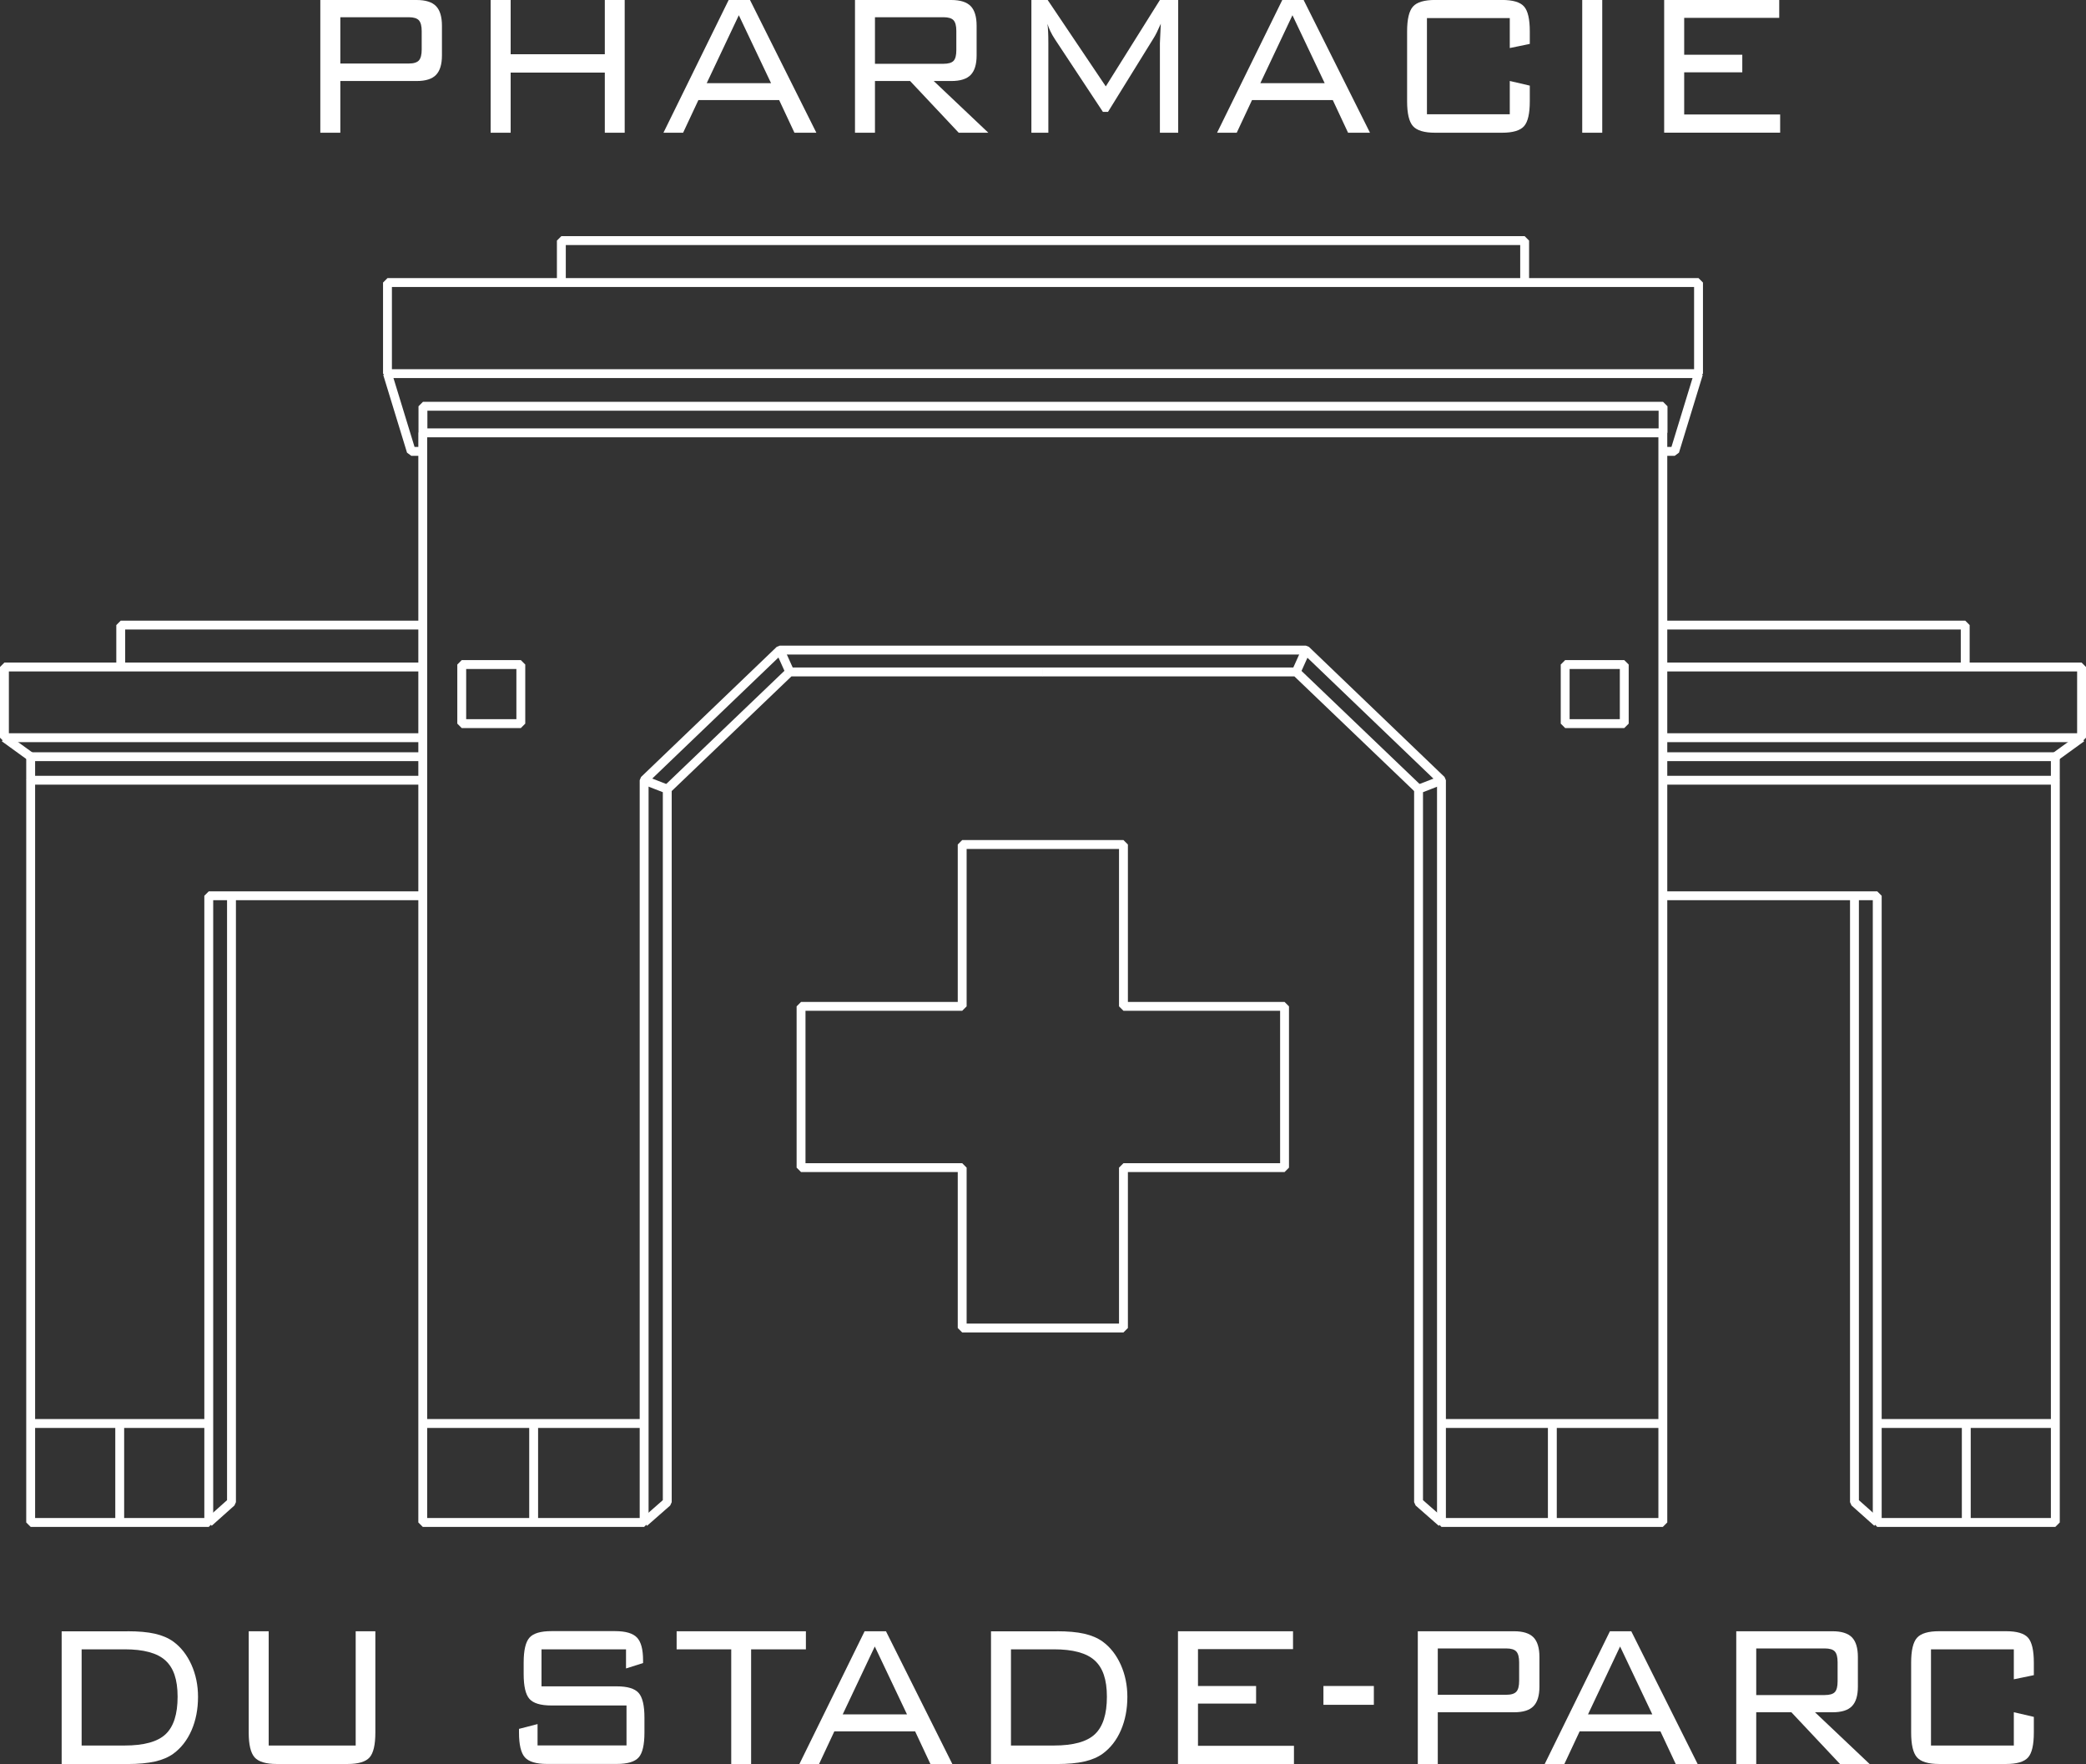 <?xml version="1.0" encoding="UTF-8"?>
<svg id="Calque_2" data-name="Calque 2" xmlns="http://www.w3.org/2000/svg" viewBox="0 0 469.93 397.37">
  <rect x="0" y="0" width="469.93" height="397.37" fill="#333333" stroke="none"/>
  <defs>
    <style>
      .cls-1 {
        fill: #fff;
      }

      .cls-2 {
        fill: none;
        stroke: #fff;
        stroke-linejoin: bevel;
        stroke-width: 2px;
      }
    </style>
  </defs>
  <g id="Calque_1-2" data-name="Calque 1">
    <g>
      <polyline class="cls-2" points="95.28 97.51 95.28 91.52 374.65 91.52 374.65 97.51"/>
      <polyline class="cls-2" points="95.28 175.76 6.91 175.76 6.91 342.96 47.03 342.96 47.03 201.79 95.28 201.79"/>
      <polyline class="cls-2" points="374.65 175.76 463.02 175.76 463.02 342.96 422.9 342.96 422.9 201.79 374.65 201.79"/>
      <polyline class="cls-2" points="374.65 170.46 463.02 170.46 463.02 175.76"/>
      <polyline class="cls-2" points="6.91 175.76 6.91 170.46 95.28 170.46"/>
      <polyline class="cls-2" points="374.65 166.18 468.93 166.18 468.93 150.25 374.65 150.25"/>
      <polyline class="cls-2" points="95.28 150.25 1 150.25 1 166.18 95.28 166.18"/>
      <polyline class="cls-2" points="234.92 151.37 292 151.37 319.57 177.77"/>
      <rect class="cls-2" x="87.29" y="63.65" width="295.35" height="20.52"/>
      <line class="cls-2" x1="145.15" y1="320.67" x2="95.28" y2="320.67"/>
      <line class="cls-2" x1="120.22" y1="320.67" x2="120.22" y2="342.96"/>
      <line class="cls-2" x1="374.65" y1="320.67" x2="324.78" y2="320.67"/>
      <line class="cls-2" x1="349.71" y1="320.67" x2="349.71" y2="342.96"/>
      <polyline class="cls-2" points="374.65 101.68 377.28 101.68 382.64 84.17"/>
      <polyline class="cls-2" points="87.29 84.17 92.65 101.68 95.28 101.68"/>
      <polyline class="cls-2" points="343.47 63.65 343.47 54.2 126.46 54.2 126.46 63.65"/>
      <rect class="cls-2" x="104.02" y="149.7" width="13.31" height="13.31"/>
      <rect class="cls-2" x="352.59" y="149.7" width="13.31" height="13.31" transform="translate(718.5 312.71) rotate(-180)"/>
      <line class="cls-2" x1="6.91" y1="170.46" x2="1" y2="166.18"/>
      <line class="cls-2" x1="294.22" y1="146.44" x2="292" y2="151.37"/>
      <line class="cls-2" x1="175.71" y1="146.44" x2="177.93" y2="151.37"/>
      <line class="cls-2" x1="47.03" y1="320.67" x2="6.91" y2="320.67"/>
      <line class="cls-2" x1="26.97" y1="320.67" x2="26.97" y2="342.96"/>
      <line class="cls-2" x1="422.9" y1="320.67" x2="463.02" y2="320.67"/>
      <line class="cls-2" x1="442.96" y1="320.67" x2="442.96" y2="342.96"/>
      <polyline class="cls-2" points="374.65 140.81 442.72 140.81 442.72 150.25"/>
      <polyline class="cls-2" points="27.2 150.25 27.2 140.81 95.28 140.81"/>
      <polyline class="cls-2" points="52.15 201.79 52.15 338.39 47.03 342.96"/>
      <polyline class="cls-2" points="417.77 201.79 417.77 338.39 422.9 342.96"/>
      <polyline class="cls-2" points="324.78 342.96 319.57 338.39 319.57 177.77 324.78 175.75"/>
      <polygon class="cls-2" points="95.24 342.96 95.24 97.51 374.6 97.51 374.6 342.96 324.73 342.96 324.73 175.75 294.18 146.44 175.67 146.44 145.11 175.75 145.11 342.96 95.24 342.96"/>
      <polyline class="cls-2" points="234.96 151.37 177.89 151.37 150.32 177.77"/>
      <polyline class="cls-2" points="145.11 342.96 150.32 338.39 150.32 177.77 145.11 175.75"/>
      <polygon class="cls-2" points="289.38 226.7 253.09 226.7 253.09 190.24 216.76 190.24 216.76 226.7 180.46 226.7 180.46 263.03 216.76 263.03 216.76 299.16 253.09 299.16 253.09 263.03 289.38 263.03 289.38 226.7"/>
      <line class="cls-2" x1="468.93" y1="166.18" x2="463.02" y2="170.46"/>
    </g>
    <g>
      <path class="cls-1" d="M28.7,367.47c2.48,0,4.54,.18,6.17,.55,1.64,.37,3.03,.96,4.16,1.77,1.73,1.26,3.09,3,4.09,5.21,.99,2.21,1.49,4.62,1.49,7.24,0,2.79-.49,5.3-1.46,7.54-.98,2.24-2.35,3.99-4.11,5.28-1.1,.79-2.48,1.38-4.12,1.75s-3.72,.57-6.21,.57H13.89v-29.9h14.82Zm-.63,4.07h-9.68v21.67h9.68c4.36,0,7.44-.85,9.24-2.55s2.7-4.51,2.7-8.43-.92-6.52-2.75-8.19c-1.83-1.67-4.9-2.5-9.19-2.5Z"/>
      <path class="cls-1" d="M60.53,367.47v25.74h19.6v-25.74h4.43v22.83c0,2.75-.44,4.62-1.31,5.6-.88,.98-2.53,1.47-4.95,1.47h-15.96c-2.44,0-4.11-.5-4.99-1.5s-1.32-2.86-1.32-5.57v-22.83h4.51Z"/>
      <path class="cls-1" d="M141.03,371.54h-19.04v8.34h16.96c2.39,0,4.03,.49,4.91,1.47,.88,.98,1.32,2.84,1.32,5.57v3.37c0,2.75-.43,4.62-1.3,5.6-.87,.98-2.51,1.47-4.94,1.47h-15.71c-2.44,0-4.11-.5-4.99-1.49s-1.32-2.85-1.32-5.59v-.82l4.18-1.08v4.81h20.04v-9h-16.91c-2.44,0-4.1-.5-4.96-1.49-.87-.99-1.3-2.85-1.3-5.59v-2.6c0-2.73,.43-4.6,1.3-5.59,.87-.99,2.52-1.48,4.96-1.48h14.33c2.39,0,4.04,.49,4.95,1.46,.91,.97,1.36,2.67,1.36,5.11v.62l-3.84,1.22v-4.33Z"/>
      <path class="cls-1" d="M169.21,371.54v25.83h-4.48v-25.83h-12.3v-4.07h29.12v4.07h-12.35Z"/>
      <path class="cls-1" d="M180.09,397.37l14.69-29.9h4.81l14.95,29.9h-4.94l-3.44-7.35h-18.2l-3.44,7.35h-4.43Zm9.75-11.17h14.49l-7.26-15.3-7.23,15.3Z"/>
      <path class="cls-1" d="M238.06,367.47c2.48,0,4.54,.18,6.17,.55,1.64,.37,3.03,.96,4.16,1.77,1.73,1.26,3.09,3,4.09,5.21,.99,2.21,1.49,4.62,1.49,7.24,0,2.79-.49,5.3-1.46,7.54-.97,2.24-2.35,3.99-4.11,5.28-1.1,.79-2.48,1.38-4.12,1.75-1.65,.38-3.72,.57-6.21,.57h-14.82v-29.9h14.82Zm-.64,4.07h-9.67v21.67h9.67c4.36,0,7.44-.85,9.24-2.55s2.7-4.51,2.7-8.43-.92-6.52-2.75-8.19c-1.83-1.67-4.9-2.5-9.19-2.5Z"/>
      <path class="cls-1" d="M265.37,397.37v-29.9h25.92v4.02h-21.41v8.32h13.09v3.96h-13.09v9.5h21.62v4.1h-26.12Z"/>
      <path class="cls-1" d="M298.14,384.04v-4.24h11.36v4.24h-11.36Z"/>
      <path class="cls-1" d="M319.4,397.37v-29.9h21.69c2.02,0,3.47,.46,4.37,1.37,.89,.92,1.34,2.39,1.34,4.43v6.68c0,2.02-.45,3.48-1.34,4.4-.89,.92-2.35,1.37-4.37,1.37h-17.19v11.65h-4.51Zm19.93-26.03h-15.43v10.44h15.43c1.1,0,1.86-.24,2.28-.71s.62-1.28,.62-2.43v-4.16c0-1.15-.21-1.96-.62-2.43-.42-.47-1.18-.71-2.28-.71Z"/>
      <path class="cls-1" d="M347.99,397.37l14.69-29.9h4.81l14.95,29.9h-4.94l-3.44-7.35h-18.2l-3.44,7.35h-4.43Zm9.75-11.17h14.49l-7.26-15.3-7.23,15.3Z"/>
      <path class="cls-1" d="M391.14,397.37v-29.9h21.69c2.02,0,3.47,.46,4.37,1.37,.89,.92,1.34,2.39,1.34,4.43v6.68c0,2.02-.45,3.48-1.34,4.4-.89,.92-2.35,1.37-4.37,1.37h-3.95l12.3,11.65h-6.67l-10.95-11.65h-7.92v11.65h-4.51Zm19.93-26.03h-15.43v10.5h15.43c1.12,0,1.88-.23,2.29-.68,.41-.45,.61-1.25,.61-2.38v-4.36c0-1.13-.21-1.93-.62-2.39s-1.18-.69-2.28-.69Z"/>
      <path class="cls-1" d="M453.67,371.54h-18.66v21.67h18.66v-7.5l4.51,1.05v3.54c0,2.75-.43,4.62-1.3,5.6s-2.52,1.47-4.96,1.47h-15.07c-2.44,0-4.11-.5-4.99-1.49s-1.32-2.85-1.32-5.59v-15.76c0-2.73,.44-4.6,1.32-5.59,.88-.99,2.55-1.48,4.99-1.48h15.07c2.44,0,4.1,.49,4.96,1.47s1.3,2.85,1.3,5.6v2.83l-4.51,.93v-6.76Z"/>
    </g>
    <g>
      <path class="cls-1" d="M72.16,29.9V0h21.69c2.02,0,3.48,.46,4.37,1.37,.89,.92,1.34,2.39,1.34,4.43v6.68c0,2.02-.45,3.48-1.34,4.4-.89,.92-2.35,1.37-4.37,1.37h-17.18v11.65h-4.51ZM92.1,3.88h-15.43V14.31h15.43c1.1,0,1.86-.24,2.28-.71,.41-.47,.62-1.28,.62-2.43V7.02c0-1.15-.21-1.96-.62-2.43-.42-.47-1.18-.71-2.28-.71Z"/>
      <path class="cls-1" d="M110.53,29.9V0h4.51V12.22h21.21V0h4.48V29.9h-4.48v-13.55h-21.21v13.55h-4.51Z"/>
      <path class="cls-1" d="M149.46,29.9L164.15,0h4.81l14.95,29.9h-4.94l-3.44-7.35h-18.2l-3.44,7.35h-4.43Zm9.75-11.17h14.49l-7.26-15.3-7.23,15.3Z"/>
      <path class="cls-1" d="M192.61,29.9V0h21.69c2.02,0,3.47,.46,4.37,1.37,.89,.92,1.34,2.39,1.34,4.43v6.68c0,2.02-.45,3.48-1.34,4.4-.89,.92-2.35,1.37-4.37,1.37h-3.95l12.3,11.65h-6.67l-10.95-11.65h-7.92v11.65h-4.51ZM212.54,3.88h-15.43V14.37h15.43c1.12,0,1.88-.23,2.29-.68,.41-.45,.61-1.25,.61-2.38V6.96c0-1.13-.21-1.93-.62-2.39-.42-.46-1.18-.69-2.28-.69Z"/>
      <path class="cls-1" d="M235.97,5.35c.07,.58,.12,1.2,.15,1.84s.05,1.49,.05,2.55V29.9h-3.82V0h3.67l13.09,19.46L261.3,0h4.12V29.9h-4.12V9.73c0-.26,.03-.93,.09-1.99,.06-1.06,.1-1.86,.11-2.39-.34,.77-.64,1.42-.9,1.95-.26,.53-.5,.95-.7,1.27l-10.29,16.63h-1.15l-10.69-16.18s-.06-.08-.13-.2c-.78-1.19-1.34-2.35-1.68-3.48Z"/>
      <path class="cls-1" d="M274.18,29.9L288.87,0h4.81l14.95,29.9h-4.94l-3.44-7.35h-18.2l-3.44,7.35h-4.43Zm9.75-11.17h14.49l-7.26-15.3-7.23,15.3Z"/>
      <path class="cls-1" d="M340.12,4.07h-18.66V25.74h18.66v-7.5l4.51,1.05v3.54c0,2.75-.43,4.62-1.3,5.6-.87,.98-2.52,1.47-4.96,1.47h-15.07c-2.44,0-4.11-.5-4.99-1.49-.88-.99-1.32-2.85-1.32-5.59V7.07c0-2.73,.44-4.6,1.32-5.59s2.55-1.49,4.99-1.49h15.07c2.44,0,4.1,.49,4.96,1.47,.87,.98,1.3,2.85,1.3,5.6v2.83l-4.51,.93V4.07Z"/>
      <path class="cls-1" d="M356.44,29.9V0h4.51V29.9h-4.51Z"/>
      <path class="cls-1" d="M374.9,29.9V0h25.92V4.02h-21.41V12.33h13.09v3.96h-13.09v9.5h21.62v4.1h-26.12Z"/>
    </g>
  </g>
</svg>